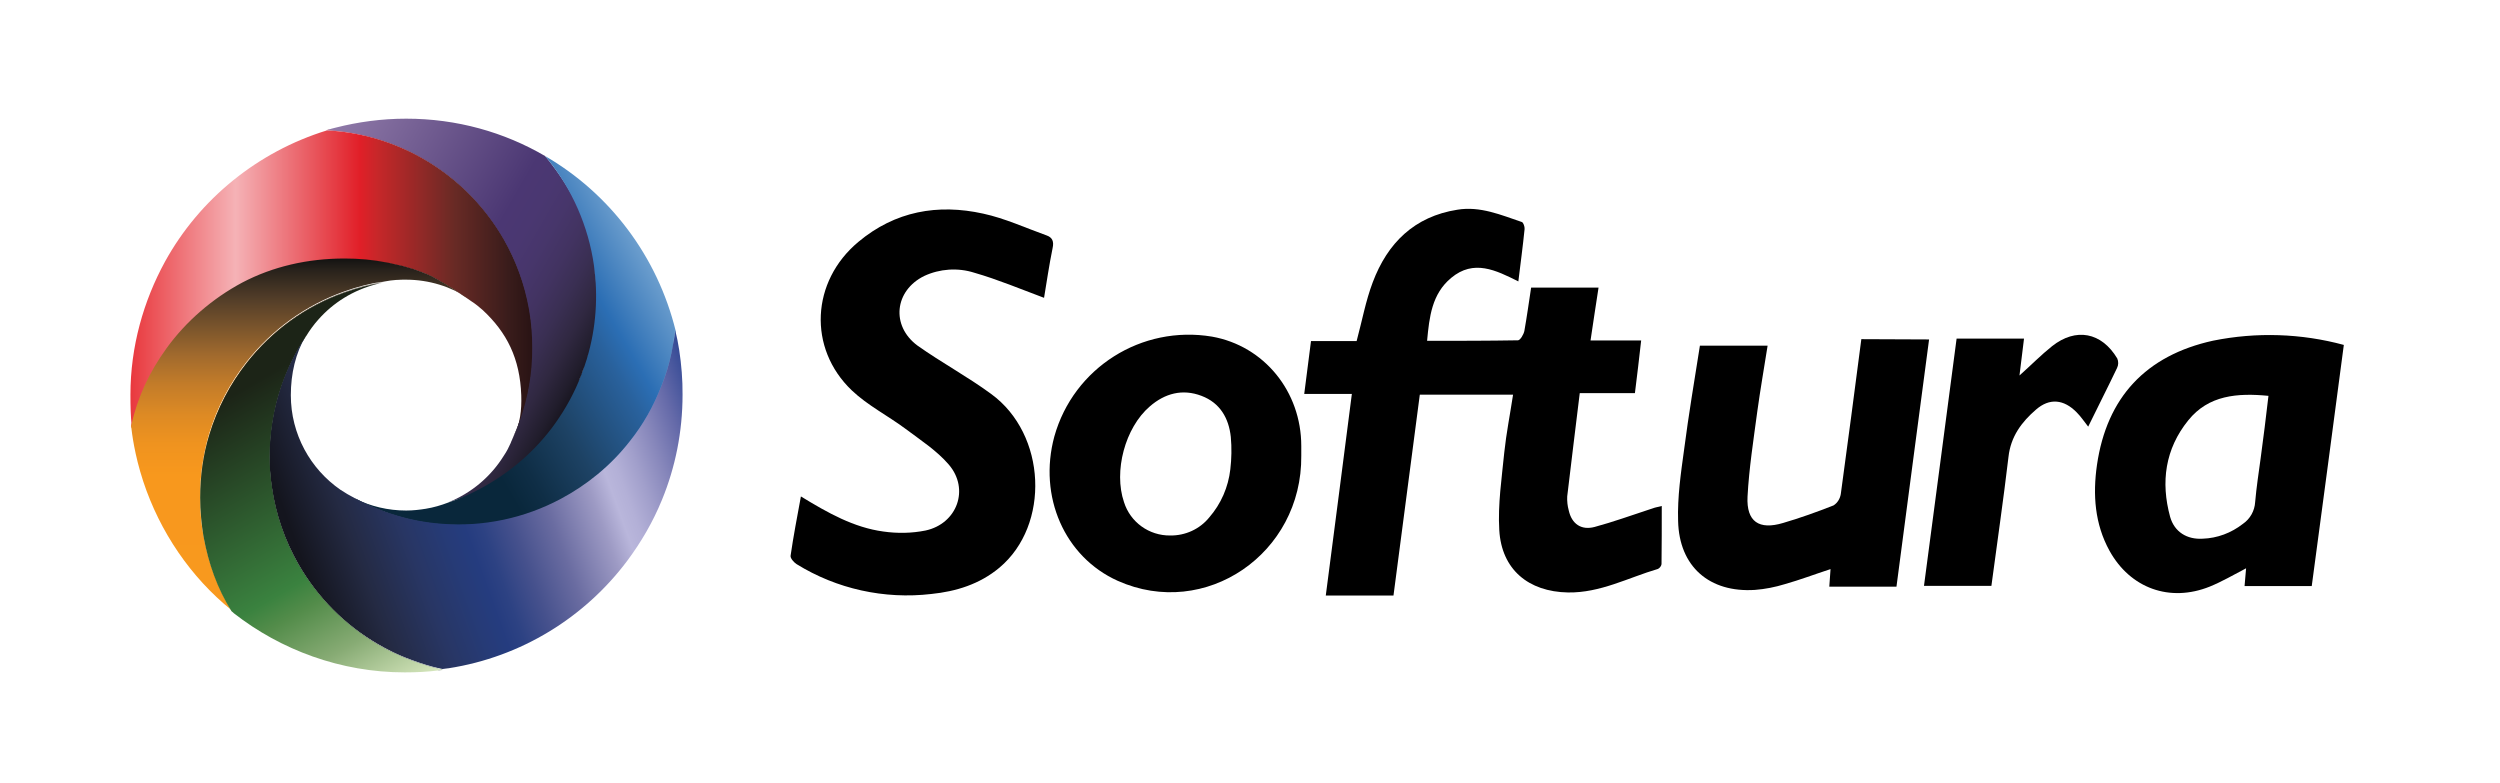 <?xml version="1.0" encoding="UTF-8"?>
<!-- Generator: Adobe Illustrator 26.3.1, SVG Export Plug-In . SVG Version: 6.00 Build 0)  -->
<svg xmlns="http://www.w3.org/2000/svg" xmlns:xlink="http://www.w3.org/1999/xlink" version="1.1" id="Layer_1" x="0px" y="0px" viewBox="0 0 5243.6 1642.4" style="enable-background:new 0 0 5243.6 1642.4;" xml:space="preserve">
<style type="text/css">
	.st0{fill:none;}
	.st1{fill:url(#SVGID_1_);}
	.st2{fill:url(#SVGID_00000042712494122054512790000008302778009583809720_);}
	.st3{fill:url(#SVGID_00000123417252086742058670000014824536320484708502_);}
	.st4{fill:url(#SVGID_00000000214405204841542140000000274081112139541147_);}
	.st5{fill:url(#SVGID_00000031909260288652192700000017460633594172299199_);}
	.st6{fill:url(#SVGID_00000129164359399171558950000001562364728018213561_);}
	.st7{fill:url(#SVGID_00000084523445791107511870000013797243931340608179_);}
	.st8{fill:url(#SVGID_00000056418231776170533650000017015199374931722675_);}
	.st9{fill:url(#SVGID_00000019680097126658823550000017756989476615993225_);}
	.st10{fill:url(#SVGID_00000154411288267241865780000004716046211790733468_);}
	.st11{fill:url(#SVGID_00000160188640709327479340000001643677951349874588_);}
	.st12{fill:url(#SVGID_00000001651190583522327970000015788833293231299263_);}
	.st13{fill:url(#SVGID_00000116934729680490559290000008911292813791011754_);}
	.st14{fill:url(#SVGID_00000132791410139303399630000011607650905963558062_);}
	.st15{fill:url(#SVGID_00000088114311899018857130000003212998013238458559_);}
	.st16{fill:url(#SVGID_00000156587974555954244840000009681662410679503785_);}
	.st17{fill:url(#SVGID_00000162340941066298661910000009730421441002150273_);}
	.st18{fill:url(#SVGID_00000163038029561863241470000013405016777433226392_);}
	.st19{fill:url(#SVGID_00000139294680026990033680000012866347988716967606_);}
	.st20{fill:url(#SVGID_00000168798864653342901110000017575059920849607592_);}
	.st21{fill:url(#SVGID_00000034771102828821420180000015117458763723333266_);}
	.st22{fill:url(#SVGID_00000121959743488177435310000011229483869585338521_);}
	.st23{fill:url(#SVGID_00000098914096312656578050000003887561447584772746_);}
	.st24{fill:url(#SVGID_00000134226643473107525130000016434920221455450558_);}
	.st25{fill:url(#SVGID_00000011016159255733856560000018193155171009037968_);}
	.st26{fill:url(#SVGID_00000176742053752287809560000009652630226782297254_);}
	.st27{fill:url(#SVGID_00000114775918944790043760000002575272641111248529_);}
	.st28{fill:url(#SVGID_00000008842054204859825970000015679473263878420413_);}
	.st29{fill:url(#SVGID_00000019663488989577413040000015920836634952738439_);}
	.st30{fill:url(#SVGID_00000020371595509150819550000014791752387831826343_);}
	.st31{fill:url(#SVGID_00000005955089151122809310000010368162027742103473_);}
	.st32{fill:url(#SVGID_00000142150438246208885830000018080647335108846480_);}
</style>
<g id="Group_2121_00000177486294205880831440000001030858484506742930_" transform="translate(154.04 17.059)">
	<path id="Path_2438_00000170982258759708834730000000708617334520700325_" d="M3305.7,1051.4c-38.4,12.6-76.2,26.3-115.2,36.8   c-27.9,7.4-47.9-6.3-54.2-34.7c-2.6-9.5-3.7-19.5-3.2-29.4c8.4-71.5,17.4-143,26.3-216.6h115.7c4.7-37.9,8.9-72.6,13.1-110.4   h-106.2c5.8-38.4,11-74.1,16.8-110.9h-141.4c-4.7,31-8.9,61-14.2,91c-1.6,7.4-8.4,18.9-13.1,19.5c-63.1,1.1-126.2,1.1-190.9,1.1   c4.7-50.5,10-98.3,50.5-132c47.3-39.4,93.6-16.3,140.9,7.4c4.7-38.9,9.5-74.1,13.1-109.9c0.5-4.7-2.6-13.7-5.8-14.7   c-43.6-14.7-87.3-33.7-135.1-25.8c-90.4,14.2-146.7,69.9-177.7,152.5c-14.7,38.9-22.1,79.9-33.7,123h-95.7   c-4.7,37.3-9.5,72.6-14.2,110.9h99.9c-18.4,142.5-36.3,282.4-54.7,422.8h142c18.4-140.9,36.8-281.3,55.2-421.2h195.6   c-6.3,41.5-14.2,81-18.4,120.9c-5.3,54.2-13.7,109.4-10.5,163c4.7,82.6,61,129.4,144.1,130.9c67.8,1.1,126.2-31,188.8-49.4   c3.7-2.1,6.8-5.8,7.4-10c0.5-40,0.5-79.9,0.5-122C3319.9,1046.6,3313,1048.7,3305.7,1051.4z"></path>
	<path id="Path_2439_00000065047555008059247350000017328889311616440459_" d="M1784.4,561.8c32.6-15.2,70.5-17.9,105.2-6.8   c49.4,14.2,96.8,34.2,146.2,52.6c5.3-31.5,10.5-67.8,17.9-104.1c3.2-14.2-0.5-22.6-12.6-26.8c-44.2-15.8-87.3-35.8-133-45.7   c-95.2-21-184.6-5.3-261.9,59.4c-98.9,82.6-106.2,222.9-13.7,311.3c33.1,31.5,75.7,53.1,112.5,80.5c31.5,23.7,65.7,45.7,91,75.2   c44.2,51.5,17.4,124.1-48.9,138.3c-28.9,5.8-58.9,6.3-88.3,2.1c-62-8.4-116.2-38.9-173-73.6c-7.9,43.1-15.8,83.6-21.6,124.1   c-1.1,5.3,6.8,14.2,12.6,17.9c84.1,52.1,184,74.1,282.4,62.6c52.1-5.3,101.5-20.5,143-55.2c106.7-89.4,98.9-279.7-17.4-364.4   c-49.4-36.3-104.1-65.7-154.6-101.5C1714,665.9,1722.4,592.3,1784.4,561.8z"></path>
	<path id="Path_2440_00000111897642345236249710000001857594131787059886_" d="M4487.7,697.5c-140.9,31-222.9,118.8-243.5,260.8   c-8.9,62-4.7,123.6,26.3,179.8c43.6,78.9,126.7,108.8,210.3,75.2c25.8-10.5,50-24.7,76.2-38.4c-1.1,12.6-2.1,24.7-3.2,37.3h140.9   c22.6-169.3,45.2-337.1,67.3-505.8C4672.8,682.2,4578.7,679.1,4487.7,697.5z M4587.6,943.6c-4.2,31-8.9,61.5-11.6,92.5   c-1.1,18.4-10.5,35.2-25.8,45.7c-24.2,18.9-53.6,30-84.1,31c-33.1,2.1-59.4-14.2-68.4-45.7c-20-73.1-10.5-142.5,37.9-202.4   c42.6-53.1,103.1-57.8,168.3-51.5C4598.7,858.4,4593.4,901,4587.6,943.6z"></path>
	<path id="Path_2441_00000022542999912400432470000013891855768211376819_" d="M2575.3,918.3c0-114.1-77.8-209.8-187.2-229.3   c-147.8-24.7-290.3,65.2-330.7,209.3c-34.2,126.2,21.6,252.9,133,302.9c183.5,82,387-56.8,384.9-262.4   C2575.3,932,2575.3,925.2,2575.3,918.3z M2426.5,967.2c-4.2,37.3-19.5,72.6-44.2,101c-20,24.7-50.5,38.4-82,37.9   c-44.2,0.5-83.6-27.9-96.8-69.9c-22.1-64.7,2.1-156.2,54.2-200.9c31.5-27.3,68.4-37.3,108.3-22.1c38.9,14.7,57.3,46.8,61.5,86.2   C2429.6,922,2429.1,945.1,2426.5,967.2z"></path>
	<path id="Path_2442_00000098182213769864964900000003460898493156272291_" d="M3750,694.3c-14.2,109.4-28.4,217.2-43.1,325   c-1.6,9.5-6.8,18.4-15.2,23.7c-34.7,13.7-69.9,26.3-105.7,36.8c-50.5,15.2-77.3-2.6-74.7-55.2c3.2-59.9,12.6-119.4,20.5-178.8   c6.3-45.7,14.2-91,21.6-137.8h-142c-11.6,73.6-23.7,145.1-33.1,217.7c-6.8,49.4-14.2,99.9-12.6,149.9   c2.1,95.7,65.7,150.9,161.4,144.6c21-1.6,42.1-5.8,62.6-12.1c31.5-8.9,62-20.5,95.7-31.5c-1.1,13.7-1.6,24.7-2.6,36.8h140.9   c22.6-173.5,45.7-346,68.4-518.5L3750,694.3z"></path>
	<path id="Path_2443_00000081643568096187364890000008558600268535383978_" d="M4286.8,734.8c-33.1-55.2-86.8-65.2-136.7-25.8   c-23.1,18.4-43.6,39.4-68.4,61.5c3.2-27.3,6.3-52.1,9.5-77.3h-141.4c-22.6,173.5-45.7,345.5-68.4,518.5h141.4   c12.1-91,25.2-180.4,35.8-270.3c4.7-43.1,27.9-73.6,57.8-99.4c28.4-24.7,58.4-21.6,85.2,5.8c8.4,8.4,15.2,18.4,24.2,30   c21-43.1,41.5-83.1,60.5-123C4289.5,748.5,4289.5,741.1,4286.8,734.8z"></path>
</g>
<path class="st0" d="M917.7,585.9c2.6,1.1,4.7,2.6,6.8,4.2c-1.6-1.1-3.7-2.1-5.3-3.2C918.7,586.5,918.2,585.9,917.7,585.9z"></path>
<path class="st0" d="M892.4,1067.1c16.3-2.6,32.1-7.4,47.3-13.1l0,0c48.9-19.5,89.9-54.2,117.3-98.3c5.3-8.9,10.5-17.9,14.7-27.3  c0,0,0,0,0-0.5c2.1-4.2,4.2-8.9,5.8-13.1c12.1-27.9,15.8-54.2,14.7-86.2c-2.1-76.8-30-131.5-81-178.8c-7.4-6.8-14.7-12.6-23.1-17.9  c-6.8-4.7-13.7-9.5-21-14.2c5.3,3.7,10.5,7.4,15.8,11c-37.9-25.2-83.6-39.4-132-39.4c-6.3,0-12.6,0-18.4,0.5c-0.5,0-1.1,0-1.6,0  c-7.9,0.5-16.3,1.6-24.2,3.2c-6.3,1.1-12.6,2.1-19.5,3.7c-47.3,12.1-88.9,38.4-120.4,74.1c-9.5,10.5-17.9,22.1-25.2,34.2  c0,0,0,0.5-0.5,0.5l0,0c-21.6,36.3-31.5,79.4-31.5,124.6c0,82,41,154.6,103.6,198.2c9.5,6.8,20,12.6,30.5,17.9  c32.1,15.8,68.4,24.7,106.7,24.7C865.6,1070.2,879.3,1069.2,892.4,1067.1z"></path>
<path class="st0" d="M814.6,552.3c7.9,1.6,15.8,3.2,23.7,5.3c-7.4-1.6-14.7-3.2-22.6-4.7C815.1,552.8,814.6,552.3,814.6,552.3z"></path>
<linearGradient id="SVGID_1_" gradientUnits="userSpaceOnUse" x1="273.523" y1="2633.222" x2="1122.004" y2="2633.222" gradientTransform="matrix(1 0 0 1 0 -2038.877)">
	<stop offset="0" style="stop-color:#E9383D"></stop>
	<stop offset="0.26" style="stop-color:#F5B2B6"></stop>
	<stop offset="0.567" style="stop-color:#E11F28"></stop>
	<stop offset="0.61" style="stop-color:#C72729"></stop>
	<stop offset="0.802" style="stop-color:#682A25"></stop>
	<stop offset="0.936" style="stop-color:#391C1B"></stop>
	<stop offset="1" style="stop-color:#271213"></stop>
</linearGradient>
<path class="st1" d="M508.6,594.3c63.6-34.2,136.7-50.5,214.5-50.5c30.5,0,59.9,2.6,88.9,8.4c1.1,0,2.1,0.5,3.2,0.5  c0.5,0,0.5,0,1.1,0c7.4,1.6,15.2,3.2,22.6,4.7h0.5c3.2,0.5,6.3,1.6,10,2.6c1.6,0.5,3.7,1.1,5.3,1.6c2.1,0.5,3.7,1.1,5.8,1.6  c3.2,1.1,5.8,1.6,8.9,2.6c1.1,0.5,2.1,0.5,2.6,1.1c3.7,1.1,7.4,2.1,10.5,3.7c0.5,0,1.1,0.5,1.6,0.5c3.7,1.1,7.4,2.6,10.5,4.2  c1.1,0.5,1.6,0.5,2.6,1.1c3.2,1.1,6.3,2.6,9.5,4.2c1.6,0.5,3.2,1.6,4.7,2.6c1.6,1.1,3.2,1.6,4.7,2.6c0.5,0.5,1.1,0.5,2.1,1.1  c0.5,0.5,1.1,0.5,1.6,1.1c1.6,1.1,3.7,2.1,5.3,3.2c4.2,2.1,8.4,4.7,12.1,6.8c0.5,0.5,1.1,0.5,1.6,1.1c5.3,3.2,10.5,6.3,15.2,9.5  c3.2,2.1,6.3,4.2,9.5,6.3c1.6,1.1,3.2,2.1,4.7,3.2c7.4,4.7,14.2,9.5,21,14.2c8.4,5.3,15.8,11.6,23.1,17.9c51,47.3,78.3,102,81,178.8  c1.1,32.1-2.6,58.4-14.7,86.2c20-44.7,32.6-93.6,37.3-144.6c1.1-13.1,1.6-26.8,1.6-40.5c0-27.3-2.6-54.2-6.8-80.5  c-9.5-53.1-27.9-102.5-53.6-147.8c-73.6-127.2-206.6-216.1-361.2-227.7c-3.7,0-6.8-0.5-10.5-0.5c-145.1,44.7-267.1,144.1-339.2,275  c-45.2,82.6-72.6,178.3-72.6,279.2c0,23.1,0.5,44.7,2.6,66.8c13.7-61,38.4-113.6,74.1-162.5C390.8,675.3,446.5,626.9,508.6,594.3z"></path>
<linearGradient id="SVGID_00000027594030093313381130000011060303915746089118_" gradientUnits="userSpaceOnUse" x1="2304.247" y1="3459.93" x2="2465.609" y2="3459.93" gradientTransform="matrix(1 0 0 1 0 -2038.877)">
	<stop offset="0" style="stop-color:#E9383D"></stop>
	<stop offset="0.26" style="stop-color:#F5B2B6"></stop>
	<stop offset="0.567" style="stop-color:#E11F28"></stop>
	<stop offset="0.61" style="stop-color:#C72729"></stop>
	<stop offset="0.802" style="stop-color:#682A25"></stop>
	<stop offset="0.936" style="stop-color:#391C1B"></stop>
	<stop offset="1" style="stop-color:#271213"></stop>
</linearGradient>
<path style="fill:url(#SVGID_00000027594030093313381130000011060303915746089118_);" d="M2383.3,1421c-0.1,0-0.2,0.1-0.3,0.1  C2383.1,1421.1,2383.2,1421,2383.3,1421L2383.3,1421z"></path>
<linearGradient id="SVGID_00000068648630696609503310000012099492020957700230_" gradientUnits="userSpaceOnUse" x1="489.637" y1="3324" x2="489.637" y2="2582.278" gradientTransform="matrix(1 0 0 1 0 -2038.877)">
	<stop offset="0" style="stop-color:#FFD185"></stop>
	<stop offset="9.566900e-03" style="stop-color:#FFCE80"></stop>
	<stop offset="6.978090e-02" style="stop-color:#FDBD63"></stop>
	<stop offset="0.135" style="stop-color:#FBAF49"></stop>
	<stop offset="0.204" style="stop-color:#FAA435"></stop>
	<stop offset="0.281" style="stop-color:#F99D26"></stop>
	<stop offset="0.372" style="stop-color:#F8991F"></stop>
	<stop offset="0.507" style="stop-color:#F8981D"></stop>
	<stop offset="0.579" style="stop-color:#EF931F"></stop>
	<stop offset="0.647" style="stop-color:#DD8A24"></stop>
	<stop offset="0.714" style="stop-color:#C37C29"></stop>
	<stop offset="0.78" style="stop-color:#A16A2D"></stop>
	<stop offset="0.847" style="stop-color:#79542C"></stop>
	<stop offset="0.912" style="stop-color:#503C28"></stop>
	<stop offset="0.977" style="stop-color:#27211B"></stop>
	<stop offset="1" style="stop-color:#131312"></stop>
</linearGradient>
<path style="fill:url(#SVGID_00000068648630696609503310000012099492020957700230_);" d="M490.7,1285.3  C490.7,1285.3,490.7,1284.8,490.7,1285.3c-0.5-0.5-1.1-1.1-2.1-1.6C489.6,1284.2,490.2,1284.8,490.7,1285.3z"></path>
<linearGradient id="SVGID_00000117678008043583037710000005106981008935969158_" gradientUnits="userSpaceOnUse" x1="272.719" y1="2759.683" x2="1121.201" y2="2759.683" gradientTransform="matrix(1 0 0 1 0 -2038.877)">
	<stop offset="0" style="stop-color:#E9383D"></stop>
	<stop offset="0.26" style="stop-color:#F5B2B6"></stop>
	<stop offset="0.567" style="stop-color:#E11F28"></stop>
	<stop offset="0.61" style="stop-color:#C72729"></stop>
	<stop offset="0.802" style="stop-color:#682A25"></stop>
	<stop offset="0.936" style="stop-color:#391C1B"></stop>
	<stop offset="1" style="stop-color:#271213"></stop>
</linearGradient>
<path style="fill:url(#SVGID_00000117678008043583037710000005106981008935969158_);" d="M356.1,733.2  c41-56.3,94.1-103.1,156.2-136.2c63.6-34.2,136.7-53.1,214-53.1c30,0,59.4,3.2,88.3,8.4c-1.1,0-2.1-0.5-3.2-0.5  c-28.9-5.8-58.4-8.4-88.9-8.4c-77.3,0-150.4,16.8-214.5,50.5c-62,33.1-117.8,81-158.8,137.8c-35.8,49.4-60.5,101.5-74.1,162.5  c0,1.6,0,3.2,0.5,4.2C289.8,837.3,320.3,782.6,356.1,733.2z"></path>
<linearGradient id="SVGID_00000066479381154688121290000016541293389512785595_" gradientUnits="userSpaceOnUse" x1="629.243" y1="4121.371" x2="629.243" y2="2582.277" gradientTransform="matrix(1 0 0 1 0 -2038.877)">
	<stop offset="0" style="stop-color:#FFD185"></stop>
	<stop offset="1.329230e-02" style="stop-color:#FFCE80"></stop>
	<stop offset="9.695430e-02" style="stop-color:#FDBD63"></stop>
	<stop offset="0.187" style="stop-color:#FBAF49"></stop>
	<stop offset="0.284" style="stop-color:#FAA435"></stop>
	<stop offset="0.391" style="stop-color:#F99D26"></stop>
	<stop offset="0.516" style="stop-color:#F8991F"></stop>
	<stop offset="0.705" style="stop-color:#F8981D"></stop>
	<stop offset="0.748" style="stop-color:#EF931F"></stop>
	<stop offset="0.788" style="stop-color:#DD8A24"></stop>
	<stop offset="0.829" style="stop-color:#C37C29"></stop>
	<stop offset="0.869" style="stop-color:#A16A2D"></stop>
	<stop offset="0.908" style="stop-color:#79542C"></stop>
	<stop offset="0.948" style="stop-color:#503C28"></stop>
	<stop offset="0.986" style="stop-color:#27211B"></stop>
	<stop offset="1" style="stop-color:#131312"></stop>
</linearGradient>
<path style="fill:url(#SVGID_00000066479381154688121290000016541293389512785595_);" d="M967.6,617c-1.6-1.1-3.2-2.1-4.7-3.2  c-3.2-2.1-6.3-4.2-9.5-6.3c-5.3-3.2-10-6.3-15.2-9.5c-0.5-0.5-1.1-0.5-1.6-1.1c-4.2-2.6-7.9-4.7-12.1-6.8c-2.1-1.6-4.7-2.6-6.8-4.2  c-2.1-1.1-4.7-2.1-6.8-3.7c-1.6-1.1-3.2-1.6-4.7-2.6c-3.2-1.6-6.3-2.6-9.5-4.2c-1.1-0.5-1.6-0.5-2.6-1.1c-3.7-1.6-7.4-2.6-10.5-4.2  c-0.5,0-1.1-0.5-1.6-0.5c-3.7-1.1-6.8-2.6-10.5-3.7c-1.1-0.5-2.1-0.5-2.6-1.1c-3.2-1.1-5.8-1.6-8.9-2.6c-2.1-0.5-3.7-1.1-5.8-1.6  c-1.6-0.5-3.7-1.1-5.3-1.6c-3.2-1.1-6.3-1.6-10-2.6h-0.5c-7.9-1.6-15.8-3.7-23.7-5.3c-1.1,0-2.1-0.5-3.2-0.5  c-28.9-5.8-58.4-8.4-88.9-8.4c-77.3,0-150.4,16.8-214.5,50.5c-62,33.1-117.8,81-158.8,137.8C313.5,780,288.8,832,275.1,893  c0,0.5,0,0.5,0,1.1c1.6,14.2,6.8,58.9,25.2,115.2c35.2,106.7,99.9,201.4,185.1,270.3c-29.4-47.8-48.4-99.9-58.9-157.7  c-4.7-25.8-6.8-53.1-6.8-80.5c0-45.7,6.8-89.9,18.9-131.5c16.8-55.7,43.6-106.7,78.9-151.4c52.6-66.8,123-118.3,204.5-147.2  c26.3-9.5,54.2-16.8,82-21c-5.8,1.1-11,2.1-16.3,3.7c6.3-1.1,12.6-2.6,19.5-3.7c7.9-1.6,15.8-2.6,24.2-3.2c0.5,0,1.1,0,1.6,0  c6.3-0.5,12.1-0.5,18.4-0.5c48.9,0,94.1,14.7,132,39.4C978.7,624.3,973.4,620.6,967.6,617z"></path>
<linearGradient id="SVGID_00000080914603818811117240000001378037350459754116_" gradientUnits="userSpaceOnUse" x1="272.719" y1="2622.969" x2="1121.201" y2="2622.969" gradientTransform="matrix(1 0 0 1 0 -2038.877)">
	<stop offset="0" style="stop-color:#E9383D"></stop>
	<stop offset="0.26" style="stop-color:#F5B2B6"></stop>
	<stop offset="0.567" style="stop-color:#E11F28"></stop>
	<stop offset="0.61" style="stop-color:#C72729"></stop>
	<stop offset="0.802" style="stop-color:#682A25"></stop>
	<stop offset="0.936" style="stop-color:#391C1B"></stop>
	<stop offset="1" style="stop-color:#271213"></stop>
</linearGradient>
<path style="fill:url(#SVGID_00000080914603818811117240000001378037350459754116_);" d="M910.8,582.3c2.1,1.1,4.7,2.1,6.8,3.7  c-0.5-0.5-1.1-0.5-2.1-1.1C914,583.8,912.4,583.3,910.8,582.3z"></path>
<linearGradient id="SVGID_00000100364392201304757250000012052165070433304470_" gradientUnits="userSpaceOnUse" x1="914.24" y1="3324" x2="914.24" y2="2582.278" gradientTransform="matrix(1 0 0 1 0 -2038.877)">
	<stop offset="0" style="stop-color:#FFD185"></stop>
	<stop offset="9.566900e-03" style="stop-color:#FFCE80"></stop>
	<stop offset="6.978090e-02" style="stop-color:#FDBD63"></stop>
	<stop offset="0.135" style="stop-color:#FBAF49"></stop>
	<stop offset="0.204" style="stop-color:#FAA435"></stop>
	<stop offset="0.281" style="stop-color:#F99D26"></stop>
	<stop offset="0.372" style="stop-color:#F8991F"></stop>
	<stop offset="0.507" style="stop-color:#F8981D"></stop>
	<stop offset="0.579" style="stop-color:#EF931F"></stop>
	<stop offset="0.647" style="stop-color:#DD8A24"></stop>
	<stop offset="0.714" style="stop-color:#C37C29"></stop>
	<stop offset="0.78" style="stop-color:#A16A2D"></stop>
	<stop offset="0.847" style="stop-color:#79542C"></stop>
	<stop offset="0.912" style="stop-color:#503C28"></stop>
	<stop offset="0.977" style="stop-color:#27211B"></stop>
	<stop offset="1" style="stop-color:#131312"></stop>
</linearGradient>
<path style="fill:url(#SVGID_00000100364392201304757250000012052165070433304470_);" d="M910.8,582.3c2.1,1.1,4.7,2.1,6.8,3.7  c-0.5-0.5-1.1-0.5-2.1-1.1C914,583.8,912.4,583.3,910.8,582.3z"></path>
<linearGradient id="SVGID_00000177449526654753507300000006660253194576621206_" gradientUnits="userSpaceOnUse" x1="2382.609" y1="3459.949" x2="2502.997" y2="3529.455" gradientTransform="matrix(1 0 0 1 0 -2038.877)">
	<stop offset="0" style="stop-color:#CCB5D8"></stop>
	<stop offset="0.691" style="stop-color:#4B3773"></stop>
	<stop offset="0.741" style="stop-color:#4A3771"></stop>
	<stop offset="0.789" style="stop-color:#47366B"></stop>
	<stop offset="0.837" style="stop-color:#423361"></stop>
	<stop offset="0.884" style="stop-color:#3A2F53"></stop>
	<stop offset="0.93" style="stop-color:#302841"></stop>
	<stop offset="0.976" style="stop-color:#211D2C"></stop>
	<stop offset="1" style="stop-color:#17141E"></stop>
</linearGradient>
<path style="fill:url(#SVGID_00000177449526654753507300000006660253194576621206_);" d="M2382.5,1421.2L2382.5,1421.2  c0.2,0,0.3-0.1,0.5-0.1C2382.8,1421.2,2382.7,1421.2,2382.5,1421.2z"></path>
<linearGradient id="SVGID_00000183943332179877247680000012779254904461510288_" gradientUnits="userSpaceOnUse" x1="272.719" y1="2635.326" x2="1121.201" y2="2635.326" gradientTransform="matrix(1 0 0 1 0 -2038.877)">
	<stop offset="0" style="stop-color:#E9383D"></stop>
	<stop offset="0.26" style="stop-color:#F5B2B6"></stop>
	<stop offset="0.567" style="stop-color:#E11F28"></stop>
	<stop offset="0.61" style="stop-color:#C72729"></stop>
	<stop offset="0.802" style="stop-color:#682A25"></stop>
	<stop offset="0.936" style="stop-color:#391C1B"></stop>
	<stop offset="1" style="stop-color:#271213"></stop>
</linearGradient>
<path style="fill:url(#SVGID_00000183943332179877247680000012779254904461510288_);" d="M1055.9,501.3  c25.8,44.7,44.2,94.6,53.6,147.8c4.7,25.8,6.8,53.1,6.8,80.5c0,13.7-0.5,26.8-1.6,40.5c-4.2,51-17.4,99.4-37.3,144.6  c-1.1,2.1-1.6,4.2-2.6,6.3c25.8-54.2,39.4-96.2,44.2-152c1.1-13.1,1.6-26.8,1.6-40.5c0-27.3-2.6-54.2-6.8-80.5  c-9.5-53.1-27.9-102.5-53.6-147.8C986.5,373,853.5,284.1,698.9,272.5c-3.7,0-6.8-0.5-10.5-0.5c-0.5,0-1.1,0.5-1.6,0.5  c-1.1,0-1.6,0.5-2.6,0.5c3.7,0,6.8,0.5,10.5,0.5C849.3,285.7,982.3,374,1055.9,501.3z"></path>
<linearGradient id="SVGID_00000105410874652542835640000011788539329667009673_" gradientUnits="userSpaceOnUse" x1="-320.187" y1="1943.282" x2="1225.891" y2="2835.91" gradientTransform="matrix(1 0 0 1 0 -2038.877)">
	<stop offset="0.392" style="stop-color:#CCB5D8"></stop>
	<stop offset="0.822" style="stop-color:#4B3773"></stop>
	<stop offset="0.851" style="stop-color:#4A3771"></stop>
	<stop offset="0.878" style="stop-color:#47366B"></stop>
	<stop offset="0.906" style="stop-color:#423361"></stop>
	<stop offset="0.933" style="stop-color:#3A2F53"></stop>
	<stop offset="0.96" style="stop-color:#302841"></stop>
	<stop offset="0.986" style="stop-color:#211D2C"></stop>
	<stop offset="1" style="stop-color:#17141E"></stop>
</linearGradient>
<path style="fill:url(#SVGID_00000105410874652542835640000011788539329667009673_);" d="M1250.5,556.5  c-11.6-82-50-158.8-102.5-223.5c3.2,4.2,6.3,7.9,9.5,12.1c-3.2-4.2-6.3-8.4-9.5-12.1c-1.1-1.1-1.6-2.1-2.6-3.2  c1.1,1.1,1.6,2.1,2.6,3.2c-0.5-1.1-1.6-2.1-2.1-2.6c-0.5-0.5-1.1-1.1-1.6-1.6s-1.1-1.1-1.1-1.6l0,0c-85.7-50-185.1-78.3-291.3-78.3  c-51,0-101,6.8-148.3,18.9c-5.3,1.1-10,2.6-15.2,4.2c-0.5,0-1.1,0.5-1.6,0.5c-1.1,0-1.6,0.5-2.6,0.5c3.7,0,6.8,0.5,10.5,0.5  c154.6,11.6,287.6,99.9,361.2,227.7c25.8,44.7,44.2,94.6,53.6,147.8c4.7,25.8,6.8,53.1,6.8,80.5c0,13.7-0.5,26.8-1.6,40.5  c-4.2,51-17.4,99.4-37.3,144.6c-2.1,4.2-3.7,8.9-5.8,13.1c0,0,0,0,0,0.5c-4.2,9.5-8.9,18.9-14.7,27.3  c-27.3,44.2-68.4,78.9-117.3,98.3l0,0l0,0l0,0l0,0c23.7-7.9,48.9-14.7,71-26.3c60.5-32.1,116.2-76.8,157.2-134.1  c22.1-31,42.1-68.9,56.3-106.2c4.2-11,7.9-21.6,11.6-32.6C1255.8,689,1259.4,620.1,1250.5,556.5z M1245.8,557  c1.6,12.1,3.2,24.2,3.7,36.3C1248.9,581.2,1247.3,569.1,1245.8,557c-1.6-10-3.2-20.5-5.3-30.5C1242.6,536.5,1244.2,547,1245.8,557z   M1183.7,383.5c-5.3-8.9-11-17.4-16.8-25.8C1172.7,366.1,1178.5,375.1,1183.7,383.5z M1231,752.1c-1.6,5.8-3.7,11-5.3,16.8  c-1.6,5.8-3.7,11-6.3,16.8c-1.6,4.7-3.7,9.5-5.8,13.7c2.1-4.7,3.7-8.9,5.8-13.7c2.1-5.8,4.2-11,6.3-16.8  C1227.9,763.1,1229.5,757.9,1231,752.1c1.1-4.2,2.6-7.9,3.7-12.1C1233.7,744.2,1232.1,748.4,1231,752.1z"></path>
<linearGradient id="SVGID_00000181774630288791637980000009046769652620608910_" gradientUnits="userSpaceOnUse" x1="489.168" y1="3113.787" x2="1515.881" y2="2521.014" gradientTransform="matrix(1 0 0 1 0 -2038.877)">
	<stop offset="0.44" style="stop-color:#09273B"></stop>
	<stop offset="0.489" style="stop-color:#0F2E46"></stop>
	<stop offset="0.582" style="stop-color:#1D4264"></stop>
	<stop offset="0.709" style="stop-color:#29619C"></stop>
	<stop offset="0.75" style="stop-color:#2B6EB4"></stop>
	<stop offset="1" style="stop-color:#C1DDEF"></stop>
</linearGradient>
<path style="fill:url(#SVGID_00000181774630288791637980000009046769652620608910_);" d="M1143.2,327.2c0.5,0.5,1.1,1.1,1.1,1.6  c0.5,0.5,1.1,1.1,1.6,1.6c0.5,1.1,1.6,2.1,2.1,2.6c52.1,64.2,86.2,142,97.8,224c8.9,63.6,4.7,130.4-14.7,195.1  c-3.2,11-7.4,22.1-11.6,33.7c-14.2,37.3-33.1,71.5-55.2,102.5c-41,57.3-94.6,103.1-155.1,135.7c-22.1,12.1-45.2,22.1-68.9,30l0,0  c-15.2,5.8-31,10.5-47.3,13.1c-13.1,2.1-26.8,3.7-41,3.7c-38.4,0-74.7-8.9-106.7-24.7c16.8,8.9,34.7,17.4,53.1,24.2  c6.8,2.6,13.1,4.7,20,7.4c36.3,12.1,73.1,19.5,109.9,22.1c87.3,6.8,173.5-12.1,248.7-52.1c55.2-29.4,104.6-69.9,144.6-120.4  c27.3-34.7,50.5-74.7,67.3-117.8c8.4-22.6,15.2-45.2,20.5-67.8c1.6-8.4,3.2-16.8,4.7-25.2c1.1-7.4,2.1-14.7,3.2-22.1  C1378.8,537,1278.4,405.6,1143.2,327.2z"></path>
<linearGradient id="SVGID_00000137836036251815966830000017270783700764838568_" gradientUnits="userSpaceOnUse" x1="721.913" y1="3517.225" x2="1587.186" y2="3202.291" gradientTransform="matrix(1 0 0 1 0 -2038.877)">
	<stop offset="0" style="stop-color:#14151E"></stop>
	<stop offset="3.535880e-02" style="stop-color:#1C1F2E"></stop>
	<stop offset="0.101" style="stop-color:#252B46"></stop>
	<stop offset="0.166" style="stop-color:#28335A"></stop>
	<stop offset="0.23" style="stop-color:#28386B"></stop>
	<stop offset="0.293" style="stop-color:#263A76"></stop>
	<stop offset="0.355" style="stop-color:#253C7D"></stop>
	<stop offset="0.412" style="stop-color:#253C7F"></stop>
	<stop offset="0.453" style="stop-color:#2D4283"></stop>
	<stop offset="0.526" style="stop-color:#46518D"></stop>
	<stop offset="0.622" style="stop-color:#6A6CA1"></stop>
	<stop offset="0.736" style="stop-color:#9D9AC4"></stop>
	<stop offset="0.786" style="stop-color:#B9B6DB"></stop>
	<stop offset="0.81" style="stop-color:#B3B0D7"></stop>
	<stop offset="0.847" style="stop-color:#A19FCB"></stop>
	<stop offset="0.891" style="stop-color:#8787BB"></stop>
	<stop offset="0.941" style="stop-color:#656AA9"></stop>
	<stop offset="0.996" style="stop-color:#364B96"></stop>
	<stop offset="1" style="stop-color:#324994"></stop>
</linearGradient>
<path style="fill:url(#SVGID_00000137836036251815966830000017270783700764838568_);" d="M920.8,1405.2c1.1,0,3.2-0.5,5.8-0.5  C924.5,1404.6,922.4,1404.6,920.8,1405.2L920.8,1405.2z"></path>
<linearGradient id="SVGID_00000077288477644619787350000013595506704601628847_" gradientUnits="userSpaceOnUse" x1="799.838" y1="3180.334" x2="1518.811" y2="2765.235" gradientTransform="matrix(1 0 0 1 0 -2038.877)">
	<stop offset="0.352" style="stop-color:#09273B"></stop>
	<stop offset="0.41" style="stop-color:#0F2E46"></stop>
	<stop offset="0.522" style="stop-color:#1D4264"></stop>
	<stop offset="0.676" style="stop-color:#29619C"></stop>
	<stop offset="0.725" style="stop-color:#2B6EB4"></stop>
	<stop offset="1" style="stop-color:#C1DDEF"></stop>
</linearGradient>
<path style="fill:url(#SVGID_00000077288477644619787350000013595506704601628847_);" d="M1408.2,740.5  c-4.7,22.6-11.6,45.7-20.5,67.8c-16.8,43.6-39.4,83.1-67.3,117.8c-39.4,50.5-89.4,91-144.6,120.4c-75.2,40-161.4,58.9-248.7,52.1  c-36.8-2.6-73.6-10-109.9-22.1c-6.8-2.1-13.7-4.7-20-7.4c-18.4-6.8-36.3-15.2-53.1-24.2c16.8,13.1,33.7,21.6,52.1,28.9  c6.8,2.6,14.7,5.3,21.6,7.4c36.3,12.1,72,18.9,108.8,22.1c87.3,6.8,175.6-11.6,250.8-51.5c55.2-29.4,106.2-71.5,146.2-122  c27.3-34.7,51-73.1,67.8-116.7c12.1-30.5,19.5-58.4,24.2-89.9c1.1-7.4-0.5-22.6,0-30c-0.5,7.4-1.6,14.7-3.2,22.1  C1411.9,723.7,1410.4,732.1,1408.2,740.5z"></path>
<linearGradient id="SVGID_00000181049512031214553310000004064724355252789387_" gradientUnits="userSpaceOnUse" x1="405.372" y1="3238.089" x2="1460.445" y2="2854.073" gradientTransform="matrix(1 0 0 1 0 -2038.877)">
	<stop offset="0.198" style="stop-color:#14151E"></stop>
	<stop offset="0.299" style="stop-color:#242A43"></stop>
	<stop offset="0.396" style="stop-color:#283664"></stop>
	<stop offset="0.467" style="stop-color:#263B77"></stop>
	<stop offset="0.505" style="stop-color:#253C7F"></stop>
	<stop offset="0.536" style="stop-color:#2D4283"></stop>
	<stop offset="0.59" style="stop-color:#46518D"></stop>
	<stop offset="0.662" style="stop-color:#6A6CA1"></stop>
	<stop offset="0.748" style="stop-color:#9D9AC4"></stop>
	<stop offset="0.786" style="stop-color:#B9B6DB"></stop>
	<stop offset="0.81" style="stop-color:#B3B0D7"></stop>
	<stop offset="0.847" style="stop-color:#A19FCB"></stop>
	<stop offset="0.891" style="stop-color:#8787BB"></stop>
	<stop offset="0.941" style="stop-color:#656AA9"></stop>
	<stop offset="0.996" style="stop-color:#364B96"></stop>
	<stop offset="1" style="stop-color:#324994"></stop>
</linearGradient>
<path style="fill:url(#SVGID_00000181049512031214553310000004064724355252789387_);" d="M1424.6,734.2c-2.1-13.7-4.7-27.3-8.4-41  c-0.5,7.4-1.6,14.7-3.2,22.1c-1.6,8.4-3.2,16.8-4.7,25.2c-4.7,22.6-11.6,45.7-20.5,67.8c-16.8,43.6-39.4,83.1-67.3,117.8  c-39.4,50.5-89.4,91-144.6,120.4c-75.2,40-161.4,58.9-248.7,52.1c-36.8-2.6-73.6-10-109.9-22.1c-6.8-2.1-13.7-4.7-20-7.4  c-18.4-6.8-36.3-15.2-53.1-24.2c-10.5-5.3-21-11.6-30.5-17.9C651.1,983.5,610,910.9,610,828.9c0-45.2,10-88.3,31.5-124.6  c-20.5,31-37.9,65.2-50.5,101c-8.9,25.8-15.8,52.1-20,79.4c-3.7,23.1-5.8,47.3-5.8,71.5c0,21.6,1.6,43.1,4.7,64.2  c8.4,58.9,27.9,114.1,56.3,163.5c40,69.4,97.3,127.2,166.7,167.2c8.9,5.3,17.9,10,27.3,14.7c13.7,6.8,28.4,13.1,43.1,18.4  c9.5,3.7,19.5,6.8,29.4,10c4.7,1.6,10,2.6,14.7,4.2c4.2,1.1,8.9,2.1,13.1,3.2c2.6,0.5,5.3,1.1,7.9,1.6c4.7-0.5,10.5-1.6,12.6-1.6  c152.5-23.7,285.5-106.7,374.4-225.1c29.4-39.4,54.2-82,73.1-128.3c27.9-67.8,43.1-142.5,43.1-220.3  C1431.9,796.8,1429.3,765.2,1424.6,734.2z"></path>
<linearGradient id="SVGID_00000182520258611244257570000014035967175987264657_" gradientUnits="userSpaceOnUse" x1="1016.861" y1="3391.986" x2="619.149" y2="2703.131" gradientTransform="matrix(1 0 0 1 0 -2038.877)">
	<stop offset="0" style="stop-color:#D7E7BE"></stop>
	<stop offset="0.195" style="stop-color:#87AB74"></stop>
	<stop offset="0.352" style="stop-color:#538C4A"></stop>
	<stop offset="0.426" style="stop-color:#3A823F"></stop>
	<stop offset="0.971" style="stop-color:#1C2417"></stop>
</linearGradient>
<path style="fill:url(#SVGID_00000182520258611244257570000014035967175987264657_);" d="M642.7,704.2c0,0,0,0.5-0.5,0.5l0,0  C642.1,704.2,642.1,704.2,642.7,704.2z"></path>
<linearGradient id="SVGID_00000113338660750515353890000006035022334335265458_" gradientUnits="userSpaceOnUse" x1="927.865" y1="3443.367" x2="530.155" y2="2754.512" gradientTransform="matrix(1 0 0 1 0 -2038.877)">
	<stop offset="0" style="stop-color:#D7E7BE"></stop>
	<stop offset="0.195" style="stop-color:#87AB74"></stop>
	<stop offset="0.352" style="stop-color:#538C4A"></stop>
	<stop offset="0.426" style="stop-color:#3A823F"></stop>
	<stop offset="0.971" style="stop-color:#1C2417"></stop>
</linearGradient>
<path style="fill:url(#SVGID_00000113338660750515353890000006035022334335265458_);" d="M928.7,1404.1L928.7,1404.1  c-0.5,0-1.6,0-2.1,0C927.1,1404.1,927.6,1404.1,928.7,1404.1z"></path>
<linearGradient id="SVGID_00000050631931430155635520000003519674108379290249_" gradientUnits="userSpaceOnUse" x1="650.517" y1="3603.496" x2="252.805" y2="2914.64" gradientTransform="matrix(1 0 0 1 0 -2038.877)">
	<stop offset="0" style="stop-color:#D7E7BE"></stop>
	<stop offset="0.195" style="stop-color:#87AB74"></stop>
	<stop offset="0.352" style="stop-color:#538C4A"></stop>
	<stop offset="0.426" style="stop-color:#3A823F"></stop>
	<stop offset="0.971" style="stop-color:#1C2417"></stop>
</linearGradient>
<path style="fill:url(#SVGID_00000050631931430155635520000003519674108379290249_);" d="M486,1281.1c1.1,1.1,2.1,1.6,3.2,2.1  C487.5,1282.6,486.5,1281.6,486,1281.1C485.4,1281.1,486,1281.1,486,1281.1z"></path>
<linearGradient id="SVGID_00000084499341500952587600000012547877826119970968_" gradientUnits="userSpaceOnUse" x1="612.417" y1="3324.154" x2="612.417" y2="2582.431" gradientTransform="matrix(1 0 0 1 0 -2038.877)">
	<stop offset="0" style="stop-color:#FFD185"></stop>
	<stop offset="9.566900e-03" style="stop-color:#FFCE80"></stop>
	<stop offset="6.978090e-02" style="stop-color:#FDBD63"></stop>
	<stop offset="0.135" style="stop-color:#FBAF49"></stop>
	<stop offset="0.204" style="stop-color:#FAA435"></stop>
	<stop offset="0.281" style="stop-color:#F99D26"></stop>
	<stop offset="0.372" style="stop-color:#F8991F"></stop>
	<stop offset="0.507" style="stop-color:#F8981D"></stop>
	<stop offset="0.579" style="stop-color:#EF931F"></stop>
	<stop offset="0.647" style="stop-color:#DD8A24"></stop>
	<stop offset="0.714" style="stop-color:#C37C29"></stop>
	<stop offset="0.78" style="stop-color:#A16A2D"></stop>
	<stop offset="0.847" style="stop-color:#79542C"></stop>
	<stop offset="0.912" style="stop-color:#503C28"></stop>
	<stop offset="0.977" style="stop-color:#27211B"></stop>
	<stop offset="1" style="stop-color:#131312"></stop>
</linearGradient>
<path style="fill:url(#SVGID_00000084499341500952587600000012547877826119970968_);" d="M455.5,1214.8  c-11.6-29.4-20.5-59.9-25.8-91.5c-4.7-25.8-6.8-53.1-6.8-80.5c0-45.7,6.8-89.9,18.9-131.5c16.8-55.7,43.6-106.7,78.9-151.4  c52.6-66.8,123-118.3,204.5-147.2c20.5-7.4,41.5-13.1,63.1-17.4c5.3-1.6,11-2.6,16.3-3.7c-28.4,4.2-55.7,11.6-82,21  c-81.5,28.9-152,80.5-204.5,147.2c-35.2,44.7-62,95.7-78.9,151.4c-12.6,41.5-18.9,85.7-18.9,131.5c0,27.3,2.6,54.2,6.8,80.5  c10.5,57.8,28.9,109.9,58.9,157.7c1.1,1.1,2.1,1.6,3.2,2.6c0.5,0.5,1.1,1.1,1.6,1.6c-3.7-5.8-6.8-11.6-10.5-17.9  C470.7,1250.6,462.8,1233.2,455.5,1214.8z"></path>
<linearGradient id="SVGID_00000062907373022897087320000008432205216668934575_" gradientUnits="userSpaceOnUse" x1="593.155" y1="3163.466" x2="1458.428" y2="2848.532" gradientTransform="matrix(1 0 0 1 0 -2038.877)">
	<stop offset="0" style="stop-color:#14151E"></stop>
	<stop offset="3.535880e-02" style="stop-color:#1C1F2E"></stop>
	<stop offset="0.101" style="stop-color:#252B46"></stop>
	<stop offset="0.166" style="stop-color:#28335A"></stop>
	<stop offset="0.23" style="stop-color:#28386B"></stop>
	<stop offset="0.293" style="stop-color:#263A76"></stop>
	<stop offset="0.355" style="stop-color:#253C7D"></stop>
	<stop offset="0.412" style="stop-color:#253C7F"></stop>
	<stop offset="0.453" style="stop-color:#2D4283"></stop>
	<stop offset="0.526" style="stop-color:#46518D"></stop>
	<stop offset="0.622" style="stop-color:#6A6CA1"></stop>
	<stop offset="0.736" style="stop-color:#9D9AC4"></stop>
	<stop offset="0.786" style="stop-color:#B9B6DB"></stop>
	<stop offset="0.81" style="stop-color:#B3B0D7"></stop>
	<stop offset="0.847" style="stop-color:#A19FCB"></stop>
	<stop offset="0.891" style="stop-color:#8787BB"></stop>
	<stop offset="0.941" style="stop-color:#656AA9"></stop>
	<stop offset="0.996" style="stop-color:#364B96"></stop>
	<stop offset="1" style="stop-color:#324994"></stop>
</linearGradient>
<path style="fill:url(#SVGID_00000062907373022897087320000008432205216668934575_);" d="M907.7,1399.4c-4.7-1.1-10-2.6-14.7-4.2  c-10-3.2-19.5-6.3-29.4-10c-14.7-5.3-28.9-11.6-43.1-18.4c-9.5-4.7-18.4-9.5-27.3-14.7c-68.9-40.5-126.7-98.3-166.7-167.2  c-28.4-49.4-47.9-104.6-56.3-163.5c-3.2-21-4.7-42.6-4.7-64.2c0-24.2,2.1-48.4,5.8-71.5c4.2-27.3,11-54.2,20-79.4  c12.6-35.8,29.4-69.9,50.5-101c0,0,0-0.5,0.5-0.5c-39.4,47.3-63.6,107.3-73.6,173c-3.7,23.1-7.4,54.2-7.4,78.3  c0,21.6,1.6,43.1,4.7,64.2c8.4,58.9,27.3,116.7,55.7,166.2c63.6,110.4,169.8,192.5,298.7,219.3c2.1,0,3.7-0.5,5.8-0.5  c0.5,0,1.1,0,2.1-0.5c-2.6-0.5-5.3-1.1-7.9-1.6C916.1,1401.5,911.9,1400.4,907.7,1399.4z"></path>
<linearGradient id="SVGID_00000167368661043234440860000015978707775593916576_" gradientUnits="userSpaceOnUse" x1="917.63" y1="3449.209" x2="495.418" y2="2717.916" gradientTransform="matrix(1 0 0 1 0 -2038.877)">
	<stop offset="0" style="stop-color:#D7E7BE"></stop>
	<stop offset="0.167" style="stop-color:#87AB74"></stop>
	<stop offset="0.301" style="stop-color:#538C4A"></stop>
	<stop offset="0.365" style="stop-color:#3A823F"></stop>
	<stop offset="0.852" style="stop-color:#1C2417"></stop>
</linearGradient>
<path style="fill:url(#SVGID_00000167368661043234440860000015978707775593916576_);" d="M920.8,1402.5c-4.2-1.1-8.9-2.1-13.1-3.2  c-4.7-1.1-10-2.6-14.7-4.2c-10-3.2-19.5-6.3-29.4-10c-14.7-5.3-28.9-11.6-43.1-18.4c-9.5-4.7-18.4-9.5-27.3-14.7  c-68.9-40.5-126.7-98.3-166.7-167.2c-28.4-49.4-47.9-104.6-56.3-163.5c-3.2-21-4.7-42.6-4.7-64.2c0-24.2,2.1-48.4,5.8-71.5  c4.2-27.3,11-54.2,20-79.4c12.6-35.8,29.4-69.9,50.5-101c0,0,0-0.5,0.5-0.5c7.4-12.1,15.8-23.7,25.2-34.2  c31.5-35.8,73.1-61.5,120.4-74.1c5.3-1.6,11-2.6,16.3-3.7c-28.4,4.2-55.7,11.6-82,21c-81.5,28.9-152,80.5-204.5,147.2  c-35.2,44.7-62,95.7-78.9,151.4c-12.6,41.5-18.9,85.7-18.9,131.5c0,27.3,2.6,54.2,6.8,80.5c10.5,57.8,28.9,109.9,58.9,157.7  c1.1,1.1,2.1,1.6,3.2,2.6c0.5,0.5,1.1,1.1,1.6,1.6c98.3,76.8,224,124.1,358.6,124.1c24.2,0,47.9-1.1,71.5-4.2c2.1,0,3.7-0.5,5.8-0.5  c0.5,0,1.1,0,2.1-0.5C926.1,1403.6,923.4,1403.1,920.8,1402.5z"></path>
<linearGradient id="SVGID_00000096049893402529322660000007464878981850091164_" gradientUnits="userSpaceOnUse" x1="2175.001" y1="2753.827" x2="2336.363" y2="2753.827" gradientTransform="matrix(1 0 0 1 0 -2038.877)">
	<stop offset="0" style="stop-color:#6E6E6E"></stop>
	<stop offset="0.26" style="stop-color:#C7C7C7"></stop>
	<stop offset="0.567" style="stop-color:#5A5A5A"></stop>
	<stop offset="0.61" style="stop-color:#575757"></stop>
	<stop offset="0.802" style="stop-color:#3C3C3C"></stop>
	<stop offset="0.936" style="stop-color:#252525"></stop>
	<stop offset="1" style="stop-color:#181818"></stop>
</linearGradient>
<path style="fill:url(#SVGID_00000096049893402529322660000007464878981850091164_);" d="M2254.1,714.9c-0.1,0-0.2,0.1-0.3,0.1  C2253.9,715,2254,715,2254.1,714.9L2254.1,714.9z"></path>
<linearGradient id="SVGID_00000119075673264857259530000004176140040483961528_" gradientUnits="userSpaceOnUse" x1="2216.3" y1="2946.469" x2="2216.3" y2="2805.41" gradientTransform="matrix(1 0 0 1 0 -2038.877)">
	<stop offset="0" style="stop-color:#D6D6D6"></stop>
	<stop offset="9.566900e-03" style="stop-color:#D4D4D4"></stop>
	<stop offset="6.978090e-02" style="stop-color:#C6C6C6"></stop>
	<stop offset="0.135" style="stop-color:#BBBBBB"></stop>
	<stop offset="0.204" style="stop-color:#B2B2B2"></stop>
	<stop offset="0.281" style="stop-color:#ACACAC"></stop>
	<stop offset="0.372" style="stop-color:#A8A8A8"></stop>
	<stop offset="0.507" style="stop-color:#A7A7A7"></stop>
	<stop offset="0.579" style="stop-color:#A2A2A2"></stop>
	<stop offset="0.647" style="stop-color:#989898"></stop>
	<stop offset="0.714" style="stop-color:#888888"></stop>
	<stop offset="0.78" style="stop-color:#747474"></stop>
	<stop offset="0.847" style="stop-color:#5B5B5B"></stop>
	<stop offset="0.912" style="stop-color:#404040"></stop>
	<stop offset="0.977" style="stop-color:#222222"></stop>
	<stop offset="1" style="stop-color:#131313"></stop>
</linearGradient>
<path style="fill:url(#SVGID_00000119075673264857259530000004176140040483961528_);" d="M2216.5,907.6  C2216.5,907.6,2216.4,907.6,2216.5,907.6c-0.1-0.1-0.2-0.2-0.4-0.3C2216.2,907.4,2216.3,907.5,2216.5,907.6z"></path>
<linearGradient id="SVGID_00000052085316857475201890000006920975241332252072_" gradientUnits="userSpaceOnUse" x1="2253.341" y1="2753.906" x2="2373.728" y2="2823.412" gradientTransform="matrix(1 0 0 1 0 -2038.877)">
	<stop offset="0" style="stop-color:#C0C0C0"></stop>
	<stop offset="0.691" style="stop-color:#444444"></stop>
	<stop offset="0.741" style="stop-color:#434343"></stop>
	<stop offset="0.789" style="stop-color:#414141"></stop>
	<stop offset="0.837" style="stop-color:#3D3D3D"></stop>
	<stop offset="0.884" style="stop-color:#363636"></stop>
	<stop offset="0.93" style="stop-color:#2D2D2D"></stop>
	<stop offset="0.976" style="stop-color:#202020"></stop>
	<stop offset="1" style="stop-color:#161616"></stop>
</linearGradient>
<path style="fill:url(#SVGID_00000052085316857475201890000006920975241332252072_);" d="M2253.3,715.2L2253.3,715.2  c0.2,0,0.3-0.1,0.5-0.1C2253.6,715.1,2253.4,715.1,2253.3,715.2z"></path>
<linearGradient id="SVGID_00000106128411298158055900000001604128998962903975_" gradientUnits="userSpaceOnUse" x1="2260.422" y1="2983.2" x2="2424.977" y2="2923.306" gradientTransform="matrix(1 0 0 1 0 -2038.877)">
	<stop offset="0" style="stop-color:#161616"></stop>
	<stop offset="3.535880e-02" style="stop-color:#202020"></stop>
	<stop offset="0.101" style="stop-color:#2C2C2C"></stop>
	<stop offset="0.166" style="stop-color:#343434"></stop>
	<stop offset="0.23" style="stop-color:#393939"></stop>
	<stop offset="0.293" style="stop-color:#3B3B3B"></stop>
	<stop offset="0.355" style="stop-color:#3C3C3C"></stop>
	<stop offset="0.412" style="stop-color:#3C3C3C"></stop>
	<stop offset="0.453" style="stop-color:#434343"></stop>
	<stop offset="0.526" style="stop-color:#545454"></stop>
	<stop offset="0.622" style="stop-color:#717171"></stop>
	<stop offset="0.736" style="stop-color:#A0A0A0"></stop>
	<stop offset="0.786" style="stop-color:#BBBBBB"></stop>
	<stop offset="0.81" style="stop-color:#B5B5B5"></stop>
	<stop offset="0.847" style="stop-color:#A4A4A4"></stop>
	<stop offset="0.891" style="stop-color:#8D8D8D"></stop>
	<stop offset="0.941" style="stop-color:#6F6F6F"></stop>
	<stop offset="0.996" style="stop-color:#4D4D4D"></stop>
	<stop offset="1" style="stop-color:#4A4A4A"></stop>
</linearGradient>
<path style="fill:url(#SVGID_00000106128411298158055900000001604128998962903975_);" d="M2298.3,930.4c0.2,0,0.6-0.1,1.1-0.1  C2299,930.3,2298.6,930.3,2298.3,930.4C2298.2,930.4,2298.2,930.4,2298.3,930.4z"></path>
<linearGradient id="SVGID_00000014634591630108391670000012439629846276501423_" gradientUnits="userSpaceOnUse" x1="2299.564" y1="2969.188" x2="2223.928" y2="2838.183" gradientTransform="matrix(1 0 0 1 0 -2038.877)">
	<stop offset="0" style="stop-color:#DEDEDE"></stop>
	<stop offset="0.195" style="stop-color:#9A9A9A"></stop>
	<stop offset="0.352" style="stop-color:#747474"></stop>
	<stop offset="0.426" style="stop-color:#656565"></stop>
	<stop offset="0.971" style="stop-color:#202020"></stop>
</linearGradient>
<path style="fill:url(#SVGID_00000014634591630108391670000012439629846276501423_);" d="M2299.7,930.2L2299.7,930.2  c-0.1,0-0.3,0-0.4,0C2299.5,930.2,2299.6,930.2,2299.7,930.2z"></path>
<linearGradient id="SVGID_00000098899886242371075890000003185897101983229623_" gradientUnits="userSpaceOnUse" x1="2246.792" y1="2999.656" x2="2171.156" y2="2868.651" gradientTransform="matrix(1 0 0 1 0 -2038.877)">
	<stop offset="0" style="stop-color:#DEDEDE"></stop>
	<stop offset="0.195" style="stop-color:#9A9A9A"></stop>
	<stop offset="0.352" style="stop-color:#747474"></stop>
	<stop offset="0.426" style="stop-color:#656565"></stop>
	<stop offset="0.971" style="stop-color:#202020"></stop>
</linearGradient>
<path style="fill:url(#SVGID_00000098899886242371075890000003185897101983229623_);" d="M2215.5,906.9c0.2,0.2,0.4,0.3,0.6,0.4  C2215.9,907.1,2215.7,907,2215.5,906.9C2215.5,906.8,2215.5,906.8,2215.5,906.9z"></path>
<linearGradient id="SVGID_00000147204163881596793470000002677723668797811338_" gradientUnits="userSpaceOnUse" x1="2184.3" y1="4762.53" x2="2345.663" y2="4762.53" gradientTransform="matrix(1 0 0 1 0 -2038.877)">
	<stop offset="0" style="stop-color:#6E6E6E"></stop>
	<stop offset="0.26" style="stop-color:#C7C7C7"></stop>
	<stop offset="0.567" style="stop-color:#5A5A5A"></stop>
	<stop offset="0.61" style="stop-color:#575757"></stop>
	<stop offset="0.802" style="stop-color:#3C3C3C"></stop>
	<stop offset="0.936" style="stop-color:#252525"></stop>
	<stop offset="1" style="stop-color:#181818"></stop>
</linearGradient>
<path style="fill:url(#SVGID_00000147204163881596793470000002677723668797811338_);" d="M2263.4,2723.6c-0.1,0-0.2,0.1-0.3,0.1  C2263.2,2723.7,2263.3,2723.7,2263.4,2723.6L2263.4,2723.6z"></path>
<linearGradient id="SVGID_00000173877639989144853400000002266690893854440874_" gradientUnits="userSpaceOnUse" x1="2225.6" y1="4955.172" x2="2225.6" y2="4814.113" gradientTransform="matrix(1 0 0 1 0 -2038.877)">
	<stop offset="0" style="stop-color:#D6D6D6"></stop>
	<stop offset="9.566900e-03" style="stop-color:#D4D4D4"></stop>
	<stop offset="6.978090e-02" style="stop-color:#C6C6C6"></stop>
	<stop offset="0.135" style="stop-color:#BBBBBB"></stop>
	<stop offset="0.204" style="stop-color:#B2B2B2"></stop>
	<stop offset="0.281" style="stop-color:#ACACAC"></stop>
	<stop offset="0.372" style="stop-color:#A8A8A8"></stop>
	<stop offset="0.507" style="stop-color:#A7A7A7"></stop>
	<stop offset="0.579" style="stop-color:#A2A2A2"></stop>
	<stop offset="0.647" style="stop-color:#989898"></stop>
	<stop offset="0.714" style="stop-color:#888888"></stop>
	<stop offset="0.78" style="stop-color:#747474"></stop>
	<stop offset="0.847" style="stop-color:#5B5B5B"></stop>
	<stop offset="0.912" style="stop-color:#404040"></stop>
	<stop offset="0.977" style="stop-color:#222222"></stop>
	<stop offset="1" style="stop-color:#131313"></stop>
</linearGradient>
<path style="fill:url(#SVGID_00000173877639989144853400000002266690893854440874_);" d="M2225.8,2916.3  C2225.8,2916.3,2225.7,2916.3,2225.8,2916.3c-0.1-0.1-0.2-0.2-0.4-0.3C2225.5,2916.1,2225.6,2916.2,2225.8,2916.3z"></path>
<linearGradient id="SVGID_00000115484905029045326680000009204971093209828481_" gradientUnits="userSpaceOnUse" x1="2262.641" y1="4762.61" x2="2383.028" y2="4832.115" gradientTransform="matrix(1 0 0 1 0 -2038.877)">
	<stop offset="0" style="stop-color:#C0C0C0"></stop>
	<stop offset="0.691" style="stop-color:#444444"></stop>
	<stop offset="0.741" style="stop-color:#434343"></stop>
	<stop offset="0.789" style="stop-color:#414141"></stop>
	<stop offset="0.837" style="stop-color:#3D3D3D"></stop>
	<stop offset="0.884" style="stop-color:#363636"></stop>
	<stop offset="0.93" style="stop-color:#2D2D2D"></stop>
	<stop offset="0.976" style="stop-color:#202020"></stop>
	<stop offset="1" style="stop-color:#161616"></stop>
</linearGradient>
<path style="fill:url(#SVGID_00000115484905029045326680000009204971093209828481_);" d="M2262.6,2723.9L2262.6,2723.9  c0.2,0,0.3-0.1,0.5-0.1C2262.9,2723.8,2262.7,2723.8,2262.6,2723.9z"></path>
<linearGradient id="SVGID_00000157281355264943986370000015837567718176107173_" gradientUnits="userSpaceOnUse" x1="2269.721" y1="4991.903" x2="2434.277" y2="4932.01" gradientTransform="matrix(1 0 0 1 0 -2038.877)">
	<stop offset="0" style="stop-color:#161616"></stop>
	<stop offset="3.535880e-02" style="stop-color:#202020"></stop>
	<stop offset="0.101" style="stop-color:#2C2C2C"></stop>
	<stop offset="0.166" style="stop-color:#343434"></stop>
	<stop offset="0.23" style="stop-color:#393939"></stop>
	<stop offset="0.293" style="stop-color:#3B3B3B"></stop>
	<stop offset="0.355" style="stop-color:#3C3C3C"></stop>
	<stop offset="0.412" style="stop-color:#3C3C3C"></stop>
	<stop offset="0.453" style="stop-color:#434343"></stop>
	<stop offset="0.526" style="stop-color:#545454"></stop>
	<stop offset="0.622" style="stop-color:#717171"></stop>
	<stop offset="0.736" style="stop-color:#A0A0A0"></stop>
	<stop offset="0.786" style="stop-color:#BBBBBB"></stop>
	<stop offset="0.81" style="stop-color:#B5B5B5"></stop>
	<stop offset="0.847" style="stop-color:#A4A4A4"></stop>
	<stop offset="0.891" style="stop-color:#8D8D8D"></stop>
	<stop offset="0.941" style="stop-color:#6F6F6F"></stop>
	<stop offset="0.996" style="stop-color:#4D4D4D"></stop>
	<stop offset="1" style="stop-color:#4A4A4A"></stop>
</linearGradient>
<path style="fill:url(#SVGID_00000157281355264943986370000015837567718176107173_);" d="M2307.6,2939.1c0.2,0,0.6-0.1,1.1-0.1  C2308.3,2939,2307.9,2939,2307.6,2939.1C2307.5,2939.1,2307.5,2939.1,2307.6,2939.1z"></path>
<linearGradient id="SVGID_00000075121834985275180470000003364156282290394802_" gradientUnits="userSpaceOnUse" x1="2308.864" y1="4977.892" x2="2233.228" y2="4846.886" gradientTransform="matrix(1 0 0 1 0 -2038.877)">
	<stop offset="0" style="stop-color:#DEDEDE"></stop>
	<stop offset="0.195" style="stop-color:#9A9A9A"></stop>
	<stop offset="0.352" style="stop-color:#747474"></stop>
	<stop offset="0.426" style="stop-color:#656565"></stop>
	<stop offset="0.971" style="stop-color:#202020"></stop>
</linearGradient>
<path style="fill:url(#SVGID_00000075121834985275180470000003364156282290394802_);" d="M2309,2938.9L2309,2938.9  c-0.1,0-0.3,0-0.4,0C2308.8,2938.9,2308.9,2938.9,2309,2938.9z"></path>
<linearGradient id="SVGID_00000109004135407775026480000015066397757593405884_" gradientUnits="userSpaceOnUse" x1="2256.091" y1="5008.359" x2="2180.456" y2="4877.355" gradientTransform="matrix(1 0 0 1 0 -2038.877)">
	<stop offset="0" style="stop-color:#DEDEDE"></stop>
	<stop offset="0.195" style="stop-color:#9A9A9A"></stop>
	<stop offset="0.352" style="stop-color:#747474"></stop>
	<stop offset="0.426" style="stop-color:#656565"></stop>
	<stop offset="0.971" style="stop-color:#202020"></stop>
</linearGradient>
<path style="fill:url(#SVGID_00000109004135407775026480000015066397757593405884_);" d="M2224.8,2915.6c0.2,0.2,0.4,0.3,0.6,0.4  C2225.2,2915.8,2225,2915.7,2224.8,2915.6C2224.8,2915.5,2224.8,2915.5,2224.8,2915.6z"></path>
<image style="overflow:visible;enable-background:new    ;" width="3686" height="924" transform="matrix(1.389 0 0 1.389 72.098 2188.435)">
</image>
</svg>
